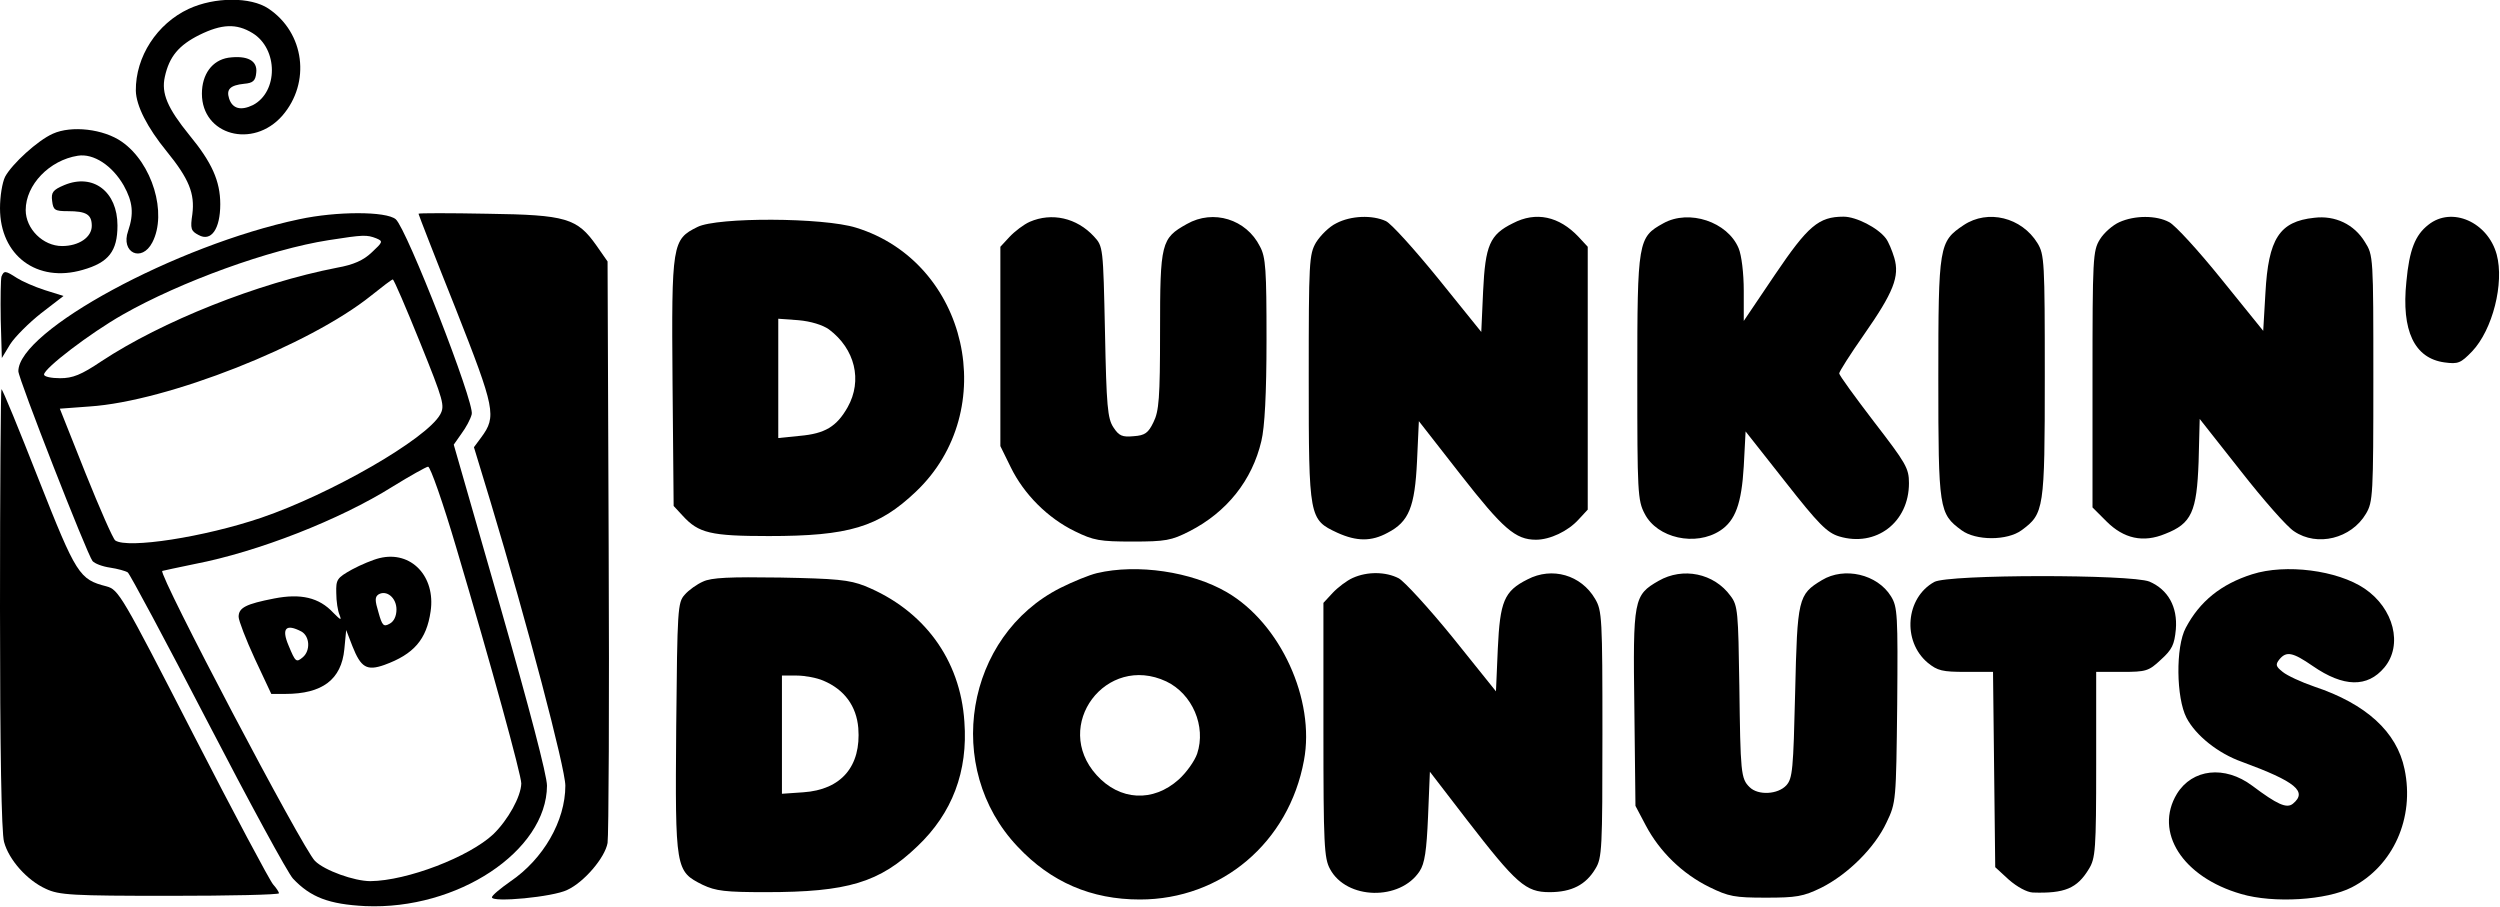<?xml version="1.0" encoding="UTF-8" standalone="yes"?>
<svg version="1.0" xmlns="http://www.w3.org/2000/svg" width="180.012mm" height="65.303mm" viewBox="0 0 681 247" preserveAspectRatio="xMidYMid meet">
  <g transform="translate(0,247) scale(0.1,-0.1)" fill="#000000" stroke="none">
    <path d="M514 2446 c-86 -40 -145 -130 -144 -223 1 -41 31 -100 84 -165 61
-75 77 -115 70 -171 -6 -40 -4 -46 17 -57 34 -19 59 16 59 84 0 63 -23 114
-84 188 -60 74 -77 114 -67 159 12 55 38 86 94 114 61 30 101 32 145 5 70 -43
70 -160 1 -196 -33 -16 -56 -10 -65 18 -8 25 3 36 41 40 24 2 31 8 33 30 4 33
-24 48 -76 41 -44 -7 -72 -45 -72 -98 0 -113 139 -151 219 -60 78 90 61 226
-38 292 -48 32 -146 32 -217 -1z"/>
    <path d="M144 2106 c-41 -18 -111 -82 -130 -117 -8 -16 -14 -54 -14 -86 0
-129 101 -204 225 -168 71 20 95 51 95 121 0 92 -66 143 -145 110 -31 -13 -36
-20 -33 -43 3 -25 7 -28 43 -28 50 0 65 -9 65 -40 0 -31 -35 -55 -81 -55 -52
0 -99 47 -99 98 0 69 65 136 142 148 43 7 94 -27 125 -81 25 -45 28 -77 12
-124 -21 -59 37 -87 66 -31 41 79 0 216 -83 274 -50 35 -137 45 -188 22z"/>
    <path d="M815 1873 c-336 -71 -765 -304 -765 -414 0 -20 187 -498 202 -517 6
-7 27 -15 48 -18 20 -3 42 -9 48 -13 5 -3 103 -186 217 -406 114 -220 219
-413 233 -428 48 -51 98 -70 197 -75 251 -11 494 150 495 328 0 28 -48 211
-127 487 l-127 442 21 30 c12 16 25 40 28 53 8 31 -177 505 -207 531 -26 22
-161 22 -263 0z m210 -52 c19 -8 18 -10 -12 -38 -23 -22 -50 -34 -95 -42 -216
-42 -477 -146 -642 -255 -55 -37 -78 -46 -112 -46 -24 0 -44 4 -44 10 0 17
126 113 214 163 158 90 401 178 561 203 96 15 104 15 130 5z m119 -283 c65
-161 68 -173 55 -197 -38 -67 -297 -216 -487 -281 -156 -53 -364 -85 -398 -62
-6 4 -42 86 -81 183 l-70 176 81 6 c212 14 599 167 767 302 30 24 56 44 59 44
3 0 36 -77 74 -171z m99 -560 c96 -323 177 -619 177 -642 -1 -36 -36 -99 -76
-138 -66 -62 -235 -127 -335 -128 -44 0 -125 29 -151 55 -33 32 -427 781 -416
790 2 1 42 9 89 19 171 33 394 120 539 211 47 29 90 53 96 54 6 1 41 -99 77
-221z"/>
    <path d="M1034 950 c-17 -4 -51 -18 -75 -31 -41 -23 -44 -27 -43 -64 0 -22 4
-49 9 -60 6 -16 3 -14 -17 6 -39 42 -89 53 -161 39 -77 -15 -97 -25 -97 -50 0
-10 20 -62 44 -114 l45 -96 38 0 c101 0 153 39 161 122 l5 52 17 -44 c23 -58
39 -68 87 -51 80 29 115 69 126 146 14 95 -53 166 -139 145z m46 -140 c0 -18
-7 -33 -19 -39 -16 -9 -20 -5 -30 31 -10 33 -10 42 0 49 22 13 49 -9 49 -41z
m-259 -60 c23 -13 25 -52 4 -70 -18 -15 -20 -14 -39 32 -20 47 -7 60 35 38z"/>
    <path d="M1140 1888 c0 -2 45 -118 101 -258 108 -274 112 -294 70 -351 l-20
-27 45 -148 c100 -332 204 -727 204 -774 0 -96 -60 -200 -150 -261 -27 -19
-50 -38 -50 -43 0 -15 167 1 205 20 46 21 103 88 110 128 3 17 5 380 3 808
l-3 776 -30 43 c-53 75 -82 84 -297 87 -104 2 -188 2 -188 0z"/>
    <path d="M2805 1866 c-16 -7 -41 -26 -55 -41 l-25 -27 0 -271 0 -272 28 -57
c36 -74 101 -139 175 -175 51 -25 68 -28 157 -28 90 0 106 3 155 28 102 52
171 139 196 246 9 37 14 128 14 276 0 190 -2 225 -18 254 -37 74 -127 102
-199 61 -70 -39 -73 -51 -73 -292 0 -183 -3 -218 -18 -248 -14 -29 -23 -36
-54 -38 -31 -3 -40 1 -55 24 -16 24 -19 58 -23 260 -5 231 -5 233 -30 260 -47
51 -115 66 -175 40z"/>
    <path d="M3640 1862 c-19 -9 -43 -33 -55 -52 -19 -33 -20 -51 -20 -370 0 -382
1 -385 78 -421 53 -24 93 -24 137 0 58 30 74 70 80 195 l5 109 114 -146 c115
-147 149 -177 205 -177 38 0 87 23 116 55 l25 27 0 358 0 358 -25 27 c-53 56
-116 70 -179 37 -63 -31 -75 -60 -81 -185 l-5 -111 -117 145 c-65 80 -129 151
-143 157 -37 17 -95 15 -135 -6z"/>
    <path d="M4531 1862 c-69 -38 -71 -47 -71 -420 0 -312 1 -335 20 -371 34 -67
139 -90 206 -46 41 27 58 73 64 175 l5 95 108 -137 c91 -116 114 -139 147
-149 100 -30 190 38 190 145 0 41 -8 54 -95 167 -52 68 -95 127 -95 132 0 5
30 52 67 105 81 116 98 159 83 210 -6 20 -16 44 -23 53 -22 29 -81 59 -115 59
-68 0 -97 -25 -187 -158 l-85 -126 0 82 c0 48 -6 97 -14 116 -30 72 -135 107
-205 68z"/>
    <path d="M5349 1857 c-67 -45 -69 -54 -69 -417 0 -358 2 -369 63 -414 39 -29
125 -29 164 0 61 45 63 56 63 419 0 312 -1 332 -20 363 -43 70 -135 93 -201
49z"/>
    <path d="M5773 1865 c-18 -8 -42 -29 -53 -47 -19 -31 -20 -50 -20 -382 l0
-348 38 -38 c47 -47 100 -59 160 -34 72 28 86 60 91 196 l3 117 112 -142 c61
-78 126 -152 145 -164 63 -43 156 -20 196 48 19 32 20 52 20 369 0 331 0 335
-23 371 -29 48 -81 73 -138 66 -95 -10 -125 -57 -133 -205 l-6 -103 -114 141
c-62 77 -126 147 -142 155 -35 19 -94 19 -136 0z"/>
    <path d="M6615 1858 c-36 -28 -52 -68 -60 -155 -14 -134 22 -209 104 -220 37
-5 44 -2 75 30 56 59 88 186 67 264 -24 88 -122 132 -186 81z"/>
    <path d="M1900 1852 c-69 -34 -71 -45 -68 -424 l3 -336 25 -27 c43 -47 76 -55
234 -55 218 0 299 24 401 121 233 221 142 625 -163 719 -89 28 -378 29 -432 2z
m358 -279 c71 -53 92 -139 51 -212 -30 -53 -62 -72 -130 -78 l-59 -6 0 163 0
162 55 -4 c34 -3 66 -13 83 -25z"/>
    <path d="M4 1717 c-2 -7 -3 -60 -2 -118 l3 -104 23 38 c13 20 51 58 84 84 l61
47 -51 16 c-28 9 -62 24 -76 33 -31 20 -35 21 -42 4z"/>
    <path d="M0 813 c0 -387 4 -611 11 -636 13 -49 63 -105 114 -128 36 -17 71
-19 338 -19 163 0 297 3 297 7 0 3 -7 14 -16 24 -9 10 -107 194 -218 410 -195
380 -203 393 -236 402 -74 19 -82 31 -185 292 -53 135 -98 245 -101 245 -2 0
-4 -269 -4 -597z"/>
    <path d="M2988 909 c-21 -5 -65 -23 -99 -40 -260 -131 -320 -491 -117 -705 91
-97 201 -144 333 -144 222 0 406 155 447 379 31 165 -64 373 -210 458 -96 56
-244 78 -354 52z m189 -295 c71 -34 109 -122 84 -197 -7 -20 -29 -51 -50 -70
-70 -63 -161 -58 -224 12 -122 135 26 332 190 255z"/>
    <path d="M6135 906 c-85 -27 -143 -74 -181 -146 -28 -52 -26 -191 2 -245 25
-48 86 -97 151 -120 147 -54 179 -81 139 -114 -17 -14 -43 -2 -111 49 -75 56
-163 46 -205 -22 -63 -104 15 -227 175 -273 88 -26 233 -17 301 18 113 58 172
189 144 322 -21 102 -105 178 -246 225 -35 12 -74 30 -86 40 -19 15 -20 20 -9
34 19 23 36 20 91 -18 84 -58 149 -59 195 -4 51 61 26 161 -54 215 -74 50
-215 68 -306 39z"/>
    <path d="M3685 896 c-16 -7 -41 -26 -55 -41 l-25 -27 0 -346 c0 -313 2 -350
18 -379 45 -84 191 -87 244 -6 14 21 19 56 23 149 l5 122 100 -130 c136 -176
161 -198 226 -198 60 0 99 20 125 64 18 29 19 55 19 366 0 317 -1 337 -20 369
-38 65 -117 88 -184 53 -64 -32 -75 -60 -81 -189 l-5 -116 -118 147 c-65 80
-132 153 -147 161 -35 18 -85 19 -125 1z"/>
    <path d="M4518 888 c-68 -39 -70 -50 -66 -348 l3 -265 28 -53 c38 -72 100
-132 173 -168 53 -26 69 -29 154 -29 83 0 102 3 151 27 72 36 146 109 178 178
26 54 26 59 29 320 2 246 1 267 -17 296 -37 60 -127 81 -188 44 -65 -39 -67
-50 -73 -306 -5 -210 -7 -234 -24 -253 -23 -25 -77 -28 -100 -5 -24 23 -25 40
-28 276 -3 201 -4 219 -24 245 -45 62 -130 79 -196 41z"/>
    <path d="M1915 886 c-16 -7 -39 -23 -50 -36 -19 -21 -20 -38 -23 -361 -3 -388
-2 -392 72 -429 36 -17 62 -20 172 -20 223 0 310 26 413 125 95 90 138 204
128 339 -11 170 -111 305 -271 370 -43 17 -78 20 -231 23 -137 2 -187 0 -210
-11z m328 -270 c57 -24 90 -69 95 -129 8 -104 -46 -168 -150 -175 l-58 -4 0
161 0 161 40 0 c22 0 55 -6 73 -14z"/>
    <path d="M5269 885 c-78 -43 -88 -161 -18 -220 27 -22 40 -25 104 -25 l74 0 3
-266 3 -266 37 -34 c23 -20 49 -34 65 -35 87 -3 121 11 153 64 18 29 20 52 20
285 l0 252 70 0 c66 0 73 2 106 33 31 28 37 41 41 83 5 61 -21 108 -72 130
-50 20 -548 20 -586 -1z"/>
  </g>
</svg>